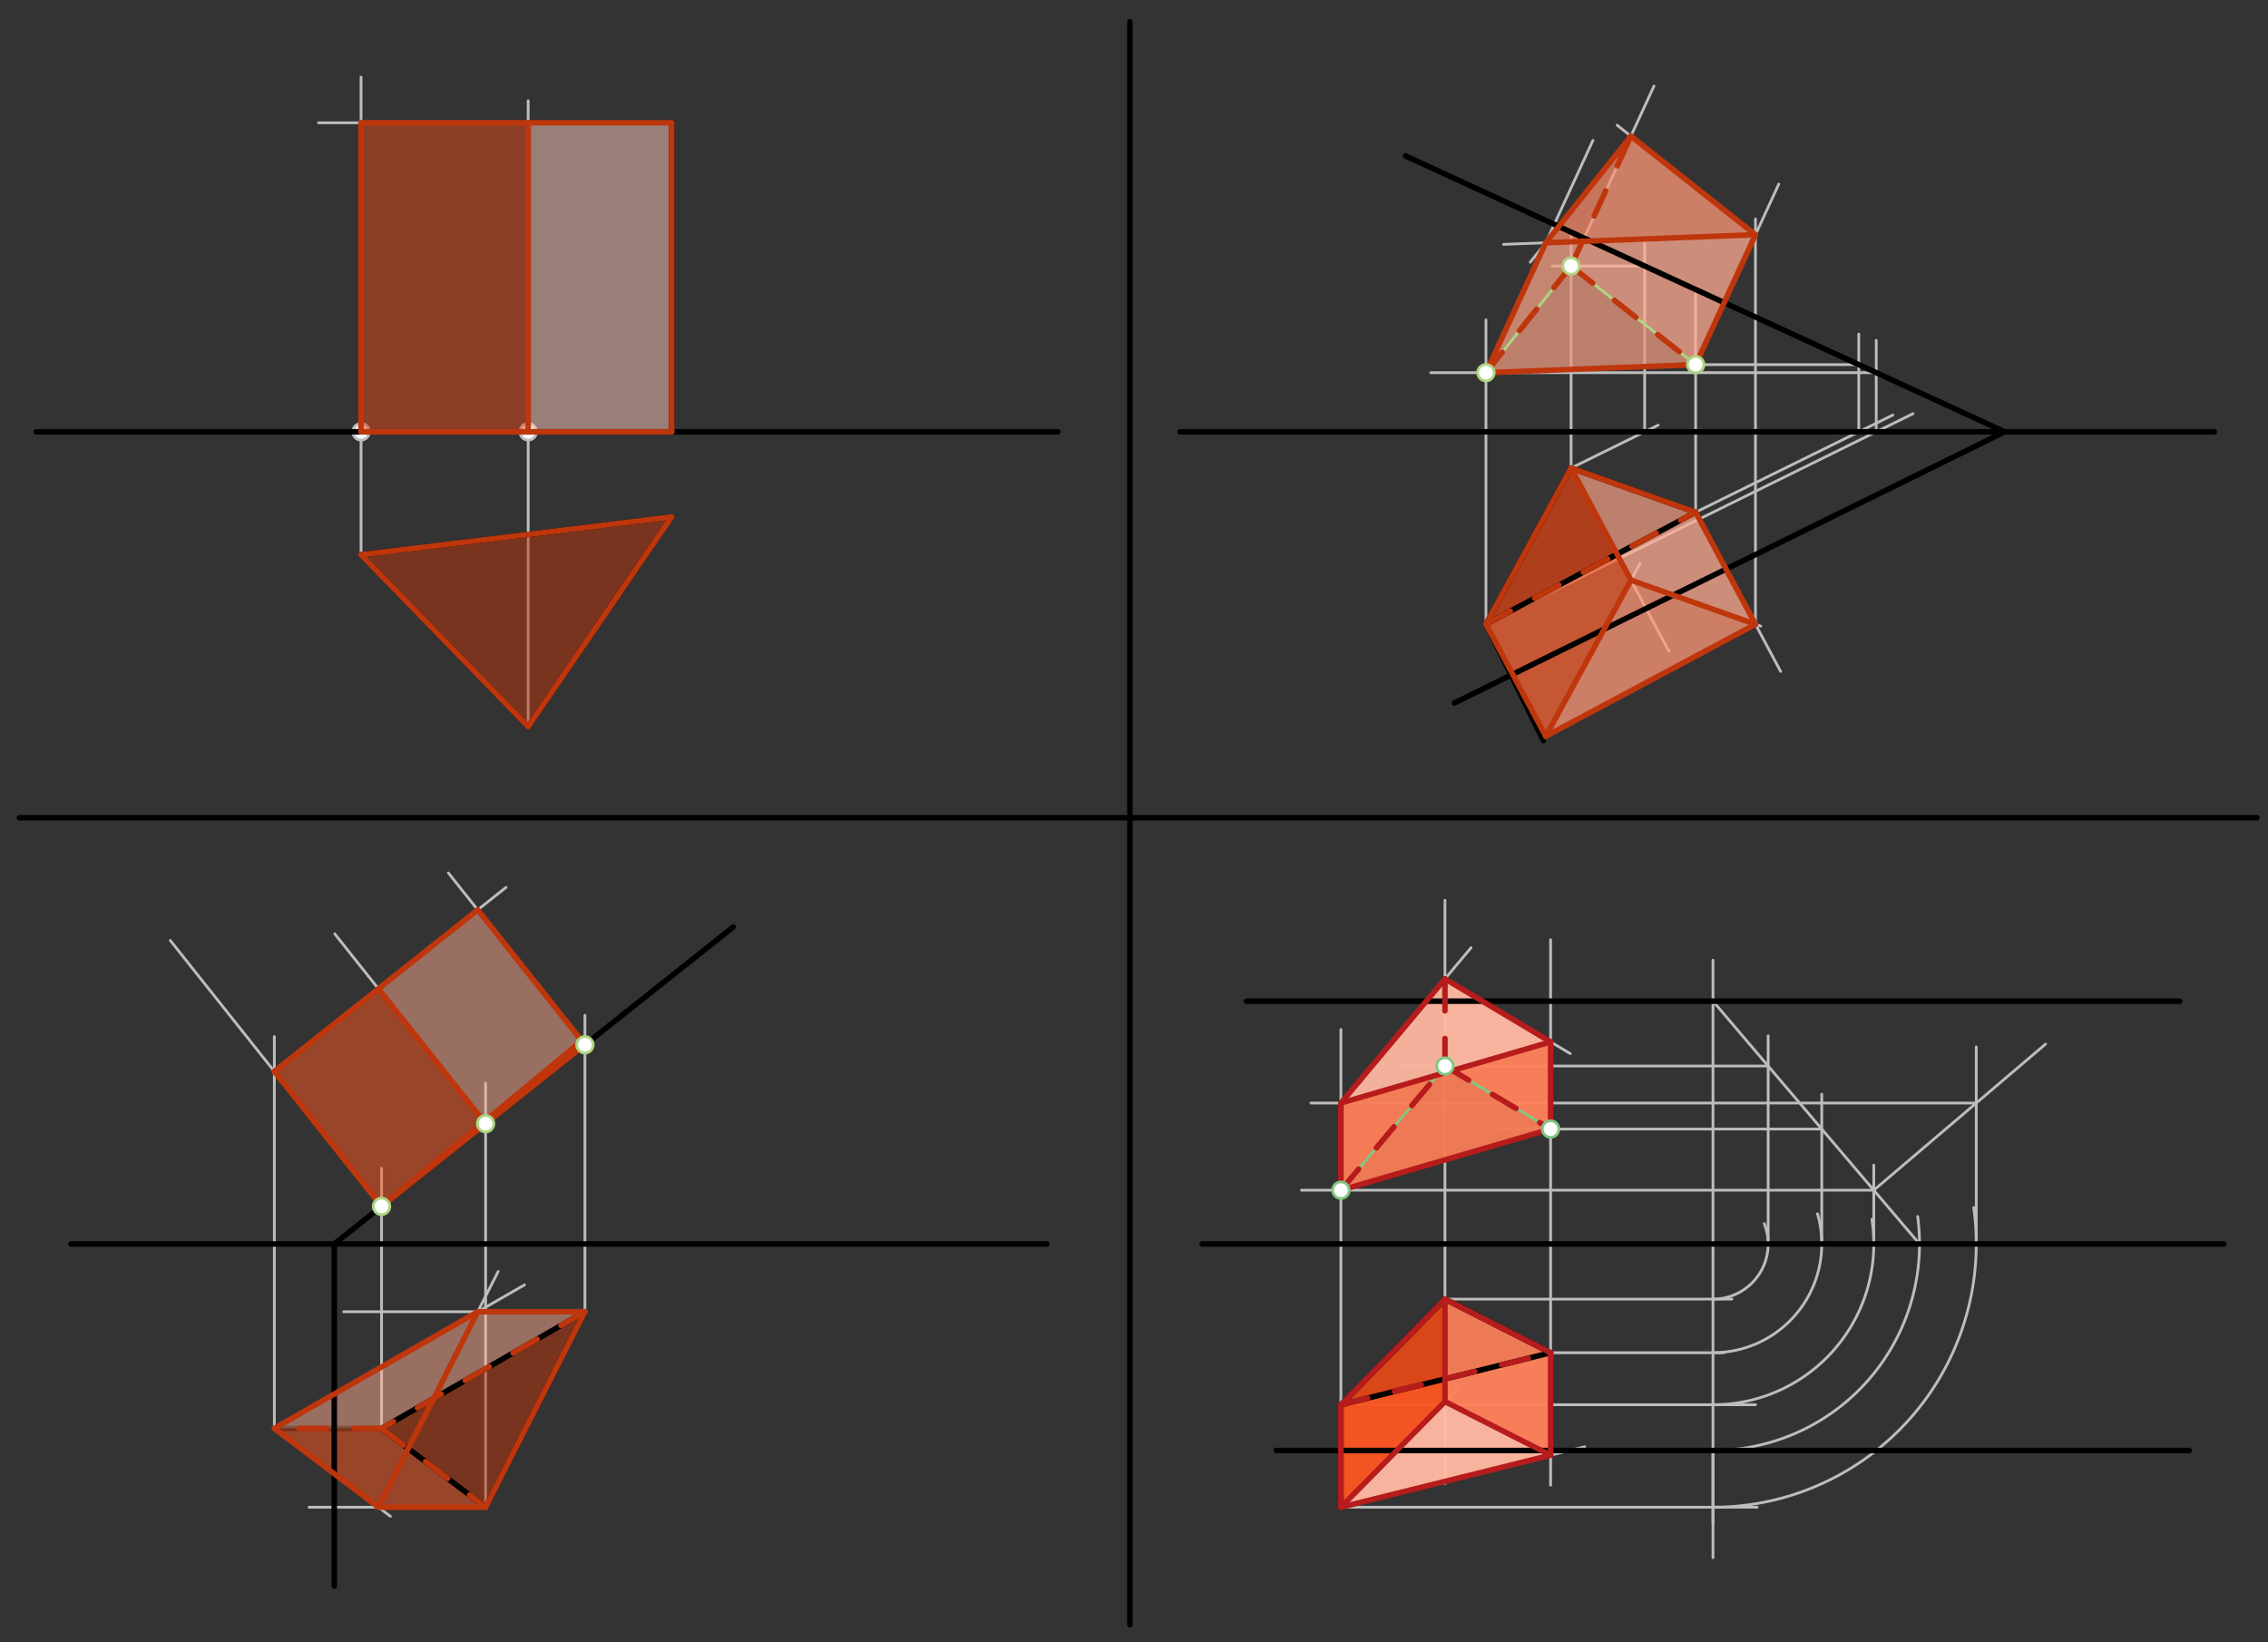 <svg xmlns="http://www.w3.org/2000/svg" class="svg--1it" height="100%" preserveAspectRatio="xMidYMid meet" viewBox="0 0 822.047 595.276" width="100%"><rect x="0" y="0" width="822.047" height="595.276" fill="#333333" stroke="none"/><defs><marker id="marker-arrow" markerHeight="16" markerUnits="userSpaceOnUse" markerWidth="24" orient="auto-start-reverse" refX="24" refY="4" viewBox="0 0 24 8"><path d="M 0 0 L 24 4 L 0 8 z" stroke="inherit"></path></marker></defs><g class="aux-layer--1FB"><g class="element--2qn"><line stroke="#000000" stroke-dasharray="none" stroke-linecap="round" stroke-width="2" x1="138.294" x2="99.437" y1="517.741" y2="517.741"></line></g><g class="element--2qn"><line stroke="#BDBDBD" stroke-dasharray="none" stroke-linecap="round" stroke-width="1" x1="191.437" x2="191.437" y1="263.372" y2="142.229"></line></g><g class="element--2qn"><line stroke="#BDBDBD" stroke-dasharray="none" stroke-linecap="round" stroke-width="1" x1="130.865" x2="130.865" y1="201.087" y2="139.372"></line></g><g class="element--2qn"><line stroke="#BDBDBD" stroke-dasharray="none" stroke-linecap="round" stroke-width="1" x1="191.437" x2="191.437" y1="156.515" y2="36.515"></line></g><g class="element--2qn"><line stroke="#BDBDBD" stroke-dasharray="none" stroke-linecap="round" stroke-width="1" x1="130.865" x2="130.865" y1="156.515" y2="27.944"></line></g><g class="element--2qn"><line stroke="#BDBDBD" stroke-dasharray="none" stroke-linecap="round" stroke-width="1" x1="243.437" x2="115.437" y1="44.515" y2="44.515"></line></g><g class="element--2qn"><line stroke="#BDBDBD" stroke-dasharray="none" stroke-linecap="round" stroke-width="1" x1="614.592" x2="686.07" y1="185.658" y2="150.431"></line></g><g class="element--2qn"><line stroke="#BDBDBD" stroke-dasharray="none" stroke-linecap="round" stroke-width="1" x1="673.725" x2="673.725" y1="156.515" y2="121.087"></line></g><g class="element--2qn"><line stroke="#BDBDBD" stroke-dasharray="none" stroke-linecap="round" stroke-width="1" x1="614.592" x2="614.592" y1="185.658" y2="106.515"></line></g><g class="element--2qn"><line stroke="#BDBDBD" stroke-dasharray="none" stroke-linecap="round" stroke-width="1" x1="673.725" x2="610.592" y1="132.168" y2="132.168"></line></g><g class="element--2qn"><line stroke="#BDBDBD" stroke-dasharray="none" stroke-linecap="round" stroke-width="1" x1="569.449" x2="601.027" y1="169.658" y2="154.095"></line></g><g class="element--2qn"><line stroke="#BDBDBD" stroke-dasharray="none" stroke-linecap="round" stroke-width="1" x1="596.117" x2="596.117" y1="156.515" y2="87.944"></line></g><g class="element--2qn"><line stroke="#BDBDBD" stroke-dasharray="none" stroke-linecap="round" stroke-width="1" x1="569.449" x2="569.449" y1="169.658" y2="85.111"></line></g><g class="element--2qn"><line stroke="#BDBDBD" stroke-dasharray="none" stroke-linecap="round" stroke-width="1" x1="596.117" x2="562.592" y1="96.428" y2="96.428"></line></g><g class="element--2qn"><line stroke="#BDBDBD" stroke-dasharray="none" stroke-linecap="round" stroke-width="1" x1="538.592" x2="693.382" y1="226.229" y2="149.943"></line></g><g class="element--2qn"><line stroke="#BDBDBD" stroke-dasharray="none" stroke-linecap="round" stroke-width="1" x1="680.047" x2="680.047" y1="156.515" y2="123.372"></line></g><g class="element--2qn"><line stroke="#BDBDBD" stroke-dasharray="none" stroke-linecap="round" stroke-width="1" x1="538.592" x2="538.592" y1="226.229" y2="115.944"></line></g><g class="element--2qn"><line stroke="#BDBDBD" stroke-dasharray="none" stroke-linecap="round" stroke-width="1" x1="680.047" x2="518.592" y1="135.08" y2="135.08"></line></g><g class="element--2qn"><line stroke="#BDBDBD" stroke-dasharray="none" stroke-linecap="round" stroke-width="1" x1="569.449" x2="604.924" y1="169.658" y2="236.112"></line></g><g class="element--2qn"><line stroke="#BDBDBD" stroke-dasharray="none" stroke-linecap="round" stroke-width="1" x1="614.592" x2="645.4" y1="185.658" y2="243.368"></line></g><g class="element--2qn"><line stroke="#BDBDBD" stroke-dasharray="none" stroke-linecap="round" stroke-width="1" x1="559.403" x2="594.483" y1="268.457" y2="204.144"></line></g><g class="element--2qn"><line stroke="#BDBDBD" stroke-dasharray="none" stroke-linecap="round" stroke-width="1" x1="591.135" x2="638.189" y1="210.282" y2="226.959"></line></g><g class="element--2qn"><line stroke="#BDBDBD" stroke-dasharray="none" stroke-linecap="round" stroke-width="1" x1="636.278" x2="558.931" y1="226.282" y2="267.573"></line></g><g class="element--2qn"><line stroke="#BDBDBD" stroke-dasharray="none" stroke-linecap="round" stroke-width="1" x1="614.592" x2="644.733" y1="132.168" y2="66.719"></line></g><g class="element--2qn"><line stroke="#BDBDBD" stroke-dasharray="none" stroke-linecap="round" stroke-width="1" x1="636.278" x2="636.278" y1="226.282" y2="79.372"></line></g><g class="element--2qn"><line stroke="#BDBDBD" stroke-dasharray="none" stroke-linecap="round" stroke-width="1" x1="569.449" x2="599.489" y1="96.428" y2="31.199"></line></g><g class="element--2qn"><line stroke="#BDBDBD" stroke-dasharray="none" stroke-linecap="round" stroke-width="1" x1="538.592" x2="577.367" y1="135.08" y2="50.883"></line></g><g class="element--2qn"><line stroke="#BDBDBD" stroke-dasharray="none" stroke-linecap="round" stroke-width="1" x1="636.278" x2="586.142" y1="85.078" y2="45.384"></line></g><g class="element--2qn"><line stroke="#BDBDBD" stroke-dasharray="none" stroke-linecap="round" stroke-width="1" x1="591.135" x2="554.648" y1="49.337" y2="95.042"></line></g><g class="element--2qn"><line stroke="#BDBDBD" stroke-dasharray="none" stroke-linecap="round" stroke-width="1" x1="636.278" x2="544.946" y1="85.078" y2="88.577"></line></g><g class="element--2qn"><line stroke="#BDBDBD" stroke-dasharray="none" stroke-linecap="round" stroke-width="1" x1="212.008" x2="212.008" y1="475.455" y2="368.026"></line></g><g class="element--2qn"><line stroke="#BDBDBD" stroke-dasharray="none" stroke-linecap="round" stroke-width="1" x1="176.008" x2="176.008" y1="546.312" y2="392.598"></line></g><g class="element--2qn"><line stroke="#BDBDBD" stroke-dasharray="none" stroke-linecap="round" stroke-width="1" x1="138.294" x2="138.294" y1="517.741" y2="423.455"></line></g><g class="element--2qn"><line stroke="#BDBDBD" stroke-dasharray="none" stroke-linecap="round" stroke-width="1" x1="212.008" x2="124.58" y1="475.455" y2="475.455"></line></g><g class="element--2qn"><line stroke="#BDBDBD" stroke-dasharray="none" stroke-linecap="round" stroke-width="1" x1="176.008" x2="112.008" y1="546.312" y2="546.312"></line></g><g class="element--2qn"><line stroke="#BDBDBD" stroke-dasharray="none" stroke-linecap="round" stroke-width="1" x1="99.437" x2="141.508" y1="517.741" y2="549.613"></line></g><g class="element--2qn"><line stroke="#BDBDBD" stroke-dasharray="none" stroke-linecap="round" stroke-width="1" x1="99.437" x2="190.122" y1="517.741" y2="465.72"></line></g><g class="element--2qn"><line stroke="#BDBDBD" stroke-dasharray="none" stroke-linecap="round" stroke-width="1" x1="137.151" x2="180.565" y1="546.312" y2="460.864"></line></g><g class="element--2qn"><line stroke="#BDBDBD" stroke-dasharray="none" stroke-linecap="round" stroke-width="1" x1="138.294" x2="61.723" y1="437.264" y2="340.883"></line></g><g class="element--2qn"><line stroke="#BDBDBD" stroke-dasharray="none" stroke-linecap="round" stroke-width="1" x1="99.437" x2="99.437" y1="517.741" y2="375.713"></line></g><g class="element--2qn"><line stroke="#BDBDBD" stroke-dasharray="none" stroke-linecap="round" stroke-width="1" x1="176.008" x2="121.332" y1="407.301" y2="338.481"></line></g><g class="element--2qn"><line stroke="#BDBDBD" stroke-dasharray="none" stroke-linecap="round" stroke-width="1" x1="212.008" x2="162.523" y1="378.701" y2="316.413"></line></g><g class="element--2qn"><line stroke="#BDBDBD" stroke-dasharray="none" stroke-linecap="round" stroke-width="1" x1="99.437" x2="183.416" y1="388.354" y2="321.636"></line></g><g class="element--2qn"><line stroke="#BDBDBD" stroke-dasharray="none" stroke-linecap="round" stroke-width="1" x1="620.878" x2="620.878" y1="552.026" y2="348.026"></line></g><g class="element--2qn"><path d="M 620.878 525.741 A 74.857 74.857 0 0 0 695.072 440.944" fill="none" stroke="#BDBDBD" stroke-dasharray="none" stroke-linecap="round" stroke-width="1"></path></g><g class="element--2qn"><line stroke="#BDBDBD" stroke-dasharray="none" stroke-linecap="round" stroke-width="1" x1="620.878" x2="695.735" y1="362.884" y2="450.884"></line></g><g class="element--2qn"><line stroke="#BDBDBD" stroke-dasharray="none" stroke-linecap="round" stroke-width="1" x1="486.02" x2="636.306" y1="509.169" y2="509.169"></line></g><g class="element--2qn"><line stroke="#BDBDBD" stroke-dasharray="none" stroke-linecap="round" stroke-width="1" x1="562.02" x2="624.878" y1="490.312" y2="490.312"></line></g><g class="element--2qn"><line stroke="#BDBDBD" stroke-dasharray="none" stroke-linecap="round" stroke-width="1" x1="523.735" x2="627.735" y1="470.884" y2="470.884"></line></g><g class="element--2qn"><path d="M 620.878 470.884 A 20 20 0 0 0 639.479 443.535" fill="none" stroke="#BDBDBD" stroke-dasharray="none" stroke-linecap="round" stroke-width="1"></path></g><g class="element--2qn"><path d="M 620.878 490.312 A 39.429 39.429 0 0 0 658.754 439.931" fill="none" stroke="#BDBDBD" stroke-dasharray="none" stroke-linecap="round" stroke-width="1"></path></g><g class="element--2qn"><path d="M 620.878 509.169 A 58.286 58.286 0 0 0 678.478 441.969" fill="none" stroke="#BDBDBD" stroke-dasharray="none" stroke-linecap="round" stroke-width="1"></path></g><g class="element--2qn"><line stroke="#BDBDBD" stroke-dasharray="none" stroke-linecap="round" stroke-width="1" x1="679.163" x2="679.163" y1="450.884" y2="422.312"></line></g><g class="element--2qn"><line stroke="#BDBDBD" stroke-dasharray="none" stroke-linecap="round" stroke-width="1" x1="660.306" x2="660.306" y1="450.884" y2="396.598"></line></g><g class="element--2qn"><line stroke="#BDBDBD" stroke-dasharray="none" stroke-linecap="round" stroke-width="1" x1="640.878" x2="640.878" y1="450.884" y2="375.455"></line></g><g class="element--2qn"><line stroke="#BDBDBD" stroke-dasharray="none" stroke-linecap="round" stroke-width="1" x1="640.878" x2="508.878" y1="386.395" y2="386.395"></line></g><g class="element--2qn"><line stroke="#BDBDBD" stroke-dasharray="none" stroke-linecap="round" stroke-width="1" x1="660.306" x2="542.878" y1="409.235" y2="409.235"></line></g><g class="element--2qn"><line stroke="#BDBDBD" stroke-dasharray="none" stroke-linecap="round" stroke-width="1" x1="679.163" x2="471.735" y1="431.403" y2="431.403"></line></g><g class="element--2qn"><line stroke="#BDBDBD" stroke-dasharray="none" stroke-linecap="round" stroke-width="1" x1="486.02" x2="486.02" y1="509.169" y2="422.312"></line></g><g class="element--2qn"><line stroke="#BDBDBD" stroke-dasharray="none" stroke-linecap="round" stroke-width="1" x1="562.02" x2="562.02" y1="490.312" y2="395.455"></line></g><g class="element--2qn"><line stroke="#BDBDBD" stroke-dasharray="none" stroke-linecap="round" stroke-width="1" x1="523.735" x2="523.735" y1="470.884" y2="375.455"></line></g><g class="element--2qn"><line stroke="#BDBDBD" stroke-dasharray="none" stroke-linecap="round" stroke-width="1" x1="620.878" x2="620.878" y1="525.741" y2="564.598"></line></g><g class="element--2qn"><line stroke="#BDBDBD" stroke-dasharray="none" stroke-linecap="round" stroke-width="1" x1="486.02" x2="636.878" y1="546.312" y2="546.312"></line></g><g class="element--2qn"><path d="M 620.878 546.312 A 95.429 95.429 0 0 0 715.389 437.684" fill="none" stroke="#BDBDBD" stroke-dasharray="none" stroke-linecap="round" stroke-width="1"></path></g><g class="element--2qn"><line stroke="#BDBDBD" stroke-dasharray="none" stroke-linecap="round" stroke-width="1" x1="679.163" x2="741.429" y1="431.403" y2="378.437"></line></g><g class="element--2qn"><line stroke="#BDBDBD" stroke-dasharray="none" stroke-linecap="round" stroke-width="1" x1="716.306" x2="716.306" y1="450.884" y2="379.455"></line></g><g class="element--2qn"><line stroke="#BDBDBD" stroke-dasharray="none" stroke-linecap="round" stroke-width="1" x1="486.02" x2="486.02" y1="431.403" y2="373.169"></line></g><g class="element--2qn"><line stroke="#BDBDBD" stroke-dasharray="none" stroke-linecap="round" stroke-width="1" x1="716.306" x2="475.163" y1="399.807" y2="399.807"></line></g><g class="element--2qn"><line stroke="#BDBDBD" stroke-dasharray="none" stroke-linecap="round" stroke-width="1" x1="523.735" x2="523.735" y1="470.884" y2="537.741"></line></g><g class="element--2qn"><line stroke="#BDBDBD" stroke-dasharray="none" stroke-linecap="round" stroke-width="1" x1="562.02" x2="562.02" y1="490.312" y2="538.312"></line></g><g class="element--2qn"><line stroke="#BDBDBD" stroke-dasharray="none" stroke-linecap="round" stroke-width="1" x1="486.02" x2="529.026" y1="546.312" y2="502.655"></line></g><g class="element--2qn"><line stroke="#BDBDBD" stroke-dasharray="none" stroke-linecap="round" stroke-width="1" x1="486.02" x2="574.381" y1="546.312" y2="524.388"></line></g><g class="element--2qn"><line stroke="#BDBDBD" stroke-dasharray="none" stroke-linecap="round" stroke-width="1" x1="562.02" x2="523.735" y1="527.455" y2="508.026"></line></g><g class="element--2qn"><line stroke="#BDBDBD" stroke-dasharray="none" stroke-linecap="round" stroke-width="1" x1="523.735" x2="523.735" y1="386.395" y2="326.312"></line></g><g class="element--2qn"><line stroke="#BDBDBD" stroke-dasharray="none" stroke-linecap="round" stroke-width="1" x1="562.02" x2="562.02" y1="399.807" y2="340.598"></line></g><g class="element--2qn"><line stroke="#BDBDBD" stroke-dasharray="none" stroke-linecap="round" stroke-width="1" x1="486.02" x2="533.198" y1="399.807" y2="343.506"></line></g><g class="element--2qn"><line stroke="#BDBDBD" stroke-dasharray="none" stroke-linecap="round" stroke-width="1" x1="523.735" x2="569.156" y1="354.8" y2="381.896"></line></g><g class="element--2qn"><line stroke="#BDBDBD" stroke-dasharray="none" stroke-linecap="round" stroke-width="1" x1="562.02" x2="485.354" y1="377.639" y2="400.001"></line></g><g class="element--2qn"><circle cx="191.437" cy="156.515" r="3" stroke="#BDBDBD" stroke-width="1" fill="#ffffff"></circle>}</g><g class="element--2qn"><circle cx="130.865" cy="156.515" r="3" stroke="#BDBDBD" stroke-width="1" fill="#ffffff"></circle>}</g></g><g class="main-layer--3Vd"><g class="element--2qn"><g fill="#BF360C" opacity="0.5"><path d="M 130.865 201.087 L 243.437 187.372 L 191.437 263.372 L 130.865 201.087 Z" stroke="none"></path></g></g><g class="element--2qn"><g fill="#E64A19" opacity="0.5"><path d="M 130.865 156.515 L 130.865 44.515 L 191.437 44.515 L 191.437 156.515 L 130.865 156.515 Z" stroke="none"></path></g></g><g class="element--2qn"><g fill="#FFCCBC" opacity="0.5"><path d="M 191.437 44.515 L 191.437 156.515 L 243.437 156.515 L 243.437 44.515 L 191.437 44.515 Z" stroke="none"></path></g></g><g class="element--2qn"><g fill="#BF360C" opacity="0.5"><path d="M 538.592 226.229 L 569.449 169.658 L 614.592 185.658 L 538.592 226.229 Z" stroke="none"></path></g></g><g class="element--2qn"><g fill="#BF360C" opacity="0.5"><path d="M 538.592 135.08 L 569.449 96.428 L 614.592 132.168 L 538.592 135.08 Z" stroke="none"></path></g></g><g class="element--2qn"><g fill="#E64A19" opacity="0.5"><path d="M 538.592 135.08 L 569.449 96.428 L 591.135 49.337 L 560.278 87.989 L 538.592 135.08 Z" stroke="none"></path></g></g><g class="element--2qn"><g fill="#E64A19" opacity="0.5"><path d="M 538.592 226.229 L 569.449 169.658 L 591.135 210.282 L 560.278 266.853 L 538.592 226.229 Z" stroke="none"></path></g></g><g class="element--2qn"><g fill="#FF7043" opacity="0.5"><path d="M 614.592 132.168 L 569.449 96.428 L 591.135 49.337 L 636.278 85.078 L 614.592 132.168 Z" stroke="none"></path></g></g><g class="element--2qn"><g fill="#FF7043" opacity="0.5"><path d="M 614.592 185.658 L 538.592 226.229 L 560.278 266.853 L 636.278 226.282 L 614.592 185.658 Z" stroke="none"></path></g></g><g class="element--2qn"><g fill="#FFAB91" opacity="0.5"><path d="M 591.135 210.282 L 560.278 266.853 L 636.278 226.282 L 591.135 210.282 Z" stroke="none"></path></g></g><g class="element--2qn"><g fill="#FFAB91" opacity="0.5"><path d="M 560.278 87.989 L 591.135 49.337 L 636.278 85.078 L 560.278 87.989 Z" stroke="none"></path></g></g><g class="element--2qn"><g fill="#FFCCBC" opacity="0.5"><path d="M 538.592 135.08 L 560.278 87.989 L 636.278 85.078 L 614.592 132.168 L 538.592 135.08 Z" stroke="none"></path></g></g><g class="element--2qn"><g fill="#FFCCBC" opacity="0.5"><path d="M 591.135 210.282 L 636.278 226.282 L 614.592 185.658 L 569.449 169.658 L 591.135 210.282 Z" stroke="none"></path></g></g><g class="element--2qn"><g fill="#BF360C" opacity="0.5"><path d="M 138.294 517.741 L 212.008 475.455 L 176.008 546.312 L 138.294 517.741 Z" stroke="none"></path></g></g><g class="element--2qn"><g fill="#FF5722" opacity="0.5"><path d="M 137.151 546.312 L 99.437 517.741 L 138.294 517.741 L 176.008 546.312 L 137.151 546.312 Z" stroke="none"></path></g></g><g class="element--2qn"><g fill="#FF5722" opacity="0.5"><path d="M 138.294 437.264 L 99.437 388.354 L 137.151 358.392 L 176.008 407.301 L 138.294 437.264 Z" stroke="none"></path></g></g><g class="element--2qn"><g fill="#FFAB91" opacity="0.5"><path d="M 138.294 517.741 L 99.437 517.741 L 173.151 475.455 L 212.008 475.455 L 138.294 517.741 Z" stroke="none"></path></g></g><g class="element--2qn"><g fill="#FFAB91" opacity="0.5"><path d="M 176.008 407.301 L 137.151 358.392 L 173.151 329.791 L 212.008 378.701 L 176.008 407.301 Z" stroke="none"></path></g></g><g class="element--2qn"><g fill="#BF360C" opacity="0.8"><path d="M 486.02 431.403 L 523.735 386.395 L 562.02 409.235 L 486.02 431.403 Z" stroke="none"></path></g></g><g class="element--2qn"><g fill="#BF360C" opacity="0.8"><path d="M 486.02 509.169 L 523.735 470.884 L 562.02 490.312 L 486.02 509.169 Z" stroke="none"></path></g></g><g class="element--2qn"><g fill="#E64A19" opacity="0.8"><path d="M 486.02 546.312 L 523.735 508.026 L 523.735 470.884 L 486.02 509.169 L 486.02 546.312 Z" stroke="none"></path></g></g><g class="element--2qn"><g fill="#E64A19" opacity="0.8"><path d="M 486.02 431.403 L 486.02 399.807 L 523.735 354.8 L 523.735 386.395 L 486.02 431.403 Z" stroke="none"></path></g></g><g class="element--2qn"><g fill="#FF5722" opacity="0.8"><path d="M 523.735 386.395 L 523.735 354.8 L 562.02 377.639 L 562.02 409.235 L 523.735 386.395 Z" stroke="none"></path></g></g><g class="element--2qn"><g fill="#FF5722" opacity="0.8"><path d="M 486.02 509.169 L 562.02 490.312 L 562.02 527.455 L 486.02 546.312 L 486.02 509.169 Z" stroke="none"></path></g></g><g class="element--2qn"><g fill="#FF8A65" opacity="0.8"><path d="M 486.02 431.403 L 486.02 399.807 L 562.02 377.639 L 562.02 409.235 L 486.02 431.403 Z" stroke="none"></path></g></g><g class="element--2qn"><g fill="#FF8A65" opacity="0.8"><path d="M 523.735 470.884 L 523.735 508.026 L 562.02 527.455 L 562.02 490.312 L 523.735 470.884 Z" stroke="none"></path></g></g><g class="element--2qn"><g fill="#FFCCBC" opacity="0.8"><path d="M 523.735 354.8 L 486.02 399.807 L 562.02 377.639 L 523.735 354.8 Z" stroke="none"></path></g></g><g class="element--2qn"><g fill="#FFCCBC" opacity="0.8"><path d="M 486.02 546.312 L 523.735 508.026 L 562.02 527.455 L 486.02 546.312 Z" stroke="none"></path></g></g><g class="element--2qn"><line stroke="#000000" stroke-dasharray="none" stroke-linecap="round" stroke-width="2" x1="7.039" x2="818.039" y1="296.401" y2="296.401"></line></g><g class="element--2qn"><line stroke="#000000" stroke-dasharray="none" stroke-linecap="round" stroke-width="2" x1="409.539" x2="409.539" y1="7.901" y2="588.901"></line></g><g class="element--2qn"><line stroke="#000000" stroke-dasharray="none" stroke-linecap="round" stroke-width="2" x1="13.151" x2="383.437" y1="156.515" y2="156.515"></line></g><g class="element--2qn"><line stroke="#000000" stroke-dasharray="none" stroke-linecap="round" stroke-width="2" x1="191.437" x2="130.865" y1="263.372" y2="201.087"></line></g><g class="element--2qn"><line stroke="#000000" stroke-dasharray="none" stroke-linecap="round" stroke-width="2" x1="130.865" x2="243.437" y1="201.087" y2="187.372"></line></g><g class="element--2qn"><line stroke="#000000" stroke-dasharray="none" stroke-linecap="round" stroke-width="2" x1="243.437" x2="191.437" y1="187.372" y2="263.372"></line></g><g class="element--2qn"><line stroke="#000000" stroke-dasharray="none" stroke-linecap="round" stroke-width="2" x1="243.437" x2="243.437" y1="156.515" y2="44.515"></line></g><g class="element--2qn"><line stroke="#000000" stroke-dasharray="none" stroke-linecap="round" stroke-width="2" x1="427.735" x2="802.592" y1="156.515" y2="156.515"></line></g><g class="element--2qn"><line stroke="#000000" stroke-dasharray="none" stroke-linecap="round" stroke-width="2" x1="726.592" x2="509.449" y1="156.515" y2="56.515"></line></g><g class="element--2qn"><line stroke="#000000" stroke-dasharray="none" stroke-linecap="round" stroke-width="2" x1="726.592" x2="527.163" y1="156.515" y2="254.801"></line></g><g class="element--2qn"><line stroke="#000000" stroke-dasharray="none" stroke-linecap="round" stroke-width="2" x1="569.449" x2="538.592" y1="169.658" y2="226.229"></line></g><g class="element--2qn"><line stroke="#000000" stroke-dasharray="none" stroke-linecap="round" stroke-width="2" x1="538.592" x2="614.592" y1="226.229" y2="185.658"></line></g><g class="element--2qn"><line stroke="#000000" stroke-dasharray="none" stroke-linecap="round" stroke-width="2" x1="614.592" x2="569.449" y1="185.658" y2="169.658"></line></g><g class="element--2qn"><line stroke="#000000" stroke-dasharray="none" stroke-linecap="round" stroke-width="2" x1="538.592" x2="559.403" y1="226.229" y2="268.457"></line></g><g class="element--2qn"><line stroke="#000000" stroke-dasharray="none" stroke-linecap="round" stroke-width="2" x1="25.723" x2="379.437" y1="450.884" y2="450.884"></line></g><g class="element--2qn"><line stroke="#000000" stroke-dasharray="none" stroke-linecap="round" stroke-width="2" x1="121.151" x2="121.151" y1="450.884" y2="574.884"></line></g><g class="element--2qn"><line stroke="#000000" stroke-dasharray="none" stroke-linecap="round" stroke-width="2" x1="121.151" x2="265.723" y1="450.884" y2="336.026"></line></g><g class="element--2qn"><line stroke="#000000" stroke-dasharray="none" stroke-linecap="round" stroke-width="2" x1="212.008" x2="138.294" y1="475.455" y2="517.741"></line></g><g class="element--2qn"><line stroke="#000000" stroke-dasharray="none" stroke-linecap="round" stroke-width="2" x1="138.294" x2="176.008" y1="517.741" y2="546.312"></line></g><g class="element--2qn"><line stroke="#000000" stroke-dasharray="none" stroke-linecap="round" stroke-width="2" x1="176.008" x2="212.008" y1="546.312" y2="475.455"></line></g><g class="element--2qn"><line stroke="#000000" stroke-dasharray="none" stroke-linecap="round" stroke-width="2" x1="435.735" x2="806.02" y1="450.884" y2="450.884"></line></g><g class="element--2qn"><line stroke="#000000" stroke-dasharray="none" stroke-linecap="round" stroke-width="2" x1="451.735" x2="790.02" y1="362.884" y2="362.884"></line></g><g class="element--2qn"><line stroke="#000000" stroke-dasharray="none" stroke-linecap="round" stroke-width="2" x1="462.592" x2="793.449" y1="525.741" y2="525.741"></line></g><g class="element--2qn"><line stroke="#000000" stroke-dasharray="none" stroke-linecap="round" stroke-width="2" x1="523.735" x2="486.02" y1="470.884" y2="509.169"></line></g><g class="element--2qn"><line stroke="#000000" stroke-dasharray="none" stroke-linecap="round" stroke-width="2" x1="523.735" x2="562.02" y1="470.884" y2="490.312"></line></g><g class="element--2qn"><line stroke="#000000" stroke-dasharray="none" stroke-linecap="round" stroke-width="2" x1="562.02" x2="486.02" y1="490.312" y2="509.169"></line></g><g class="element--2qn"><line stroke="#000000" stroke-dasharray="none" stroke-linecap="round" stroke-width="2" x1="486.02" x2="486.02" y1="509.169" y2="546.312"></line></g><g class="element--2qn"><line stroke="#BF360C" stroke-dasharray="none" stroke-linecap="round" stroke-width="2" x1="243.437" x2="130.865" y1="156.515" y2="156.515"></line></g><g class="element--2qn"><line stroke="#BF360C" stroke-dasharray="none" stroke-linecap="round" stroke-width="2" x1="130.865" x2="130.865" y1="156.515" y2="44.515"></line></g><g class="element--2qn"><line stroke="#BF360C" stroke-dasharray="none" stroke-linecap="round" stroke-width="2" x1="130.865" x2="243.437" y1="44.515" y2="44.515"></line></g><g class="element--2qn"><line stroke="#BF360C" stroke-dasharray="none" stroke-linecap="round" stroke-width="2" x1="243.437" x2="243.437" y1="44.515" y2="156.515"></line></g><g class="element--2qn"><line stroke="#BF360C" stroke-dasharray="none" stroke-linecap="round" stroke-width="2" x1="191.437" x2="191.437" y1="156.515" y2="44.515"></line></g><g class="element--2qn"><line stroke="#BF360C" stroke-dasharray="none" stroke-linecap="round" stroke-width="2" x1="130.865" x2="191.437" y1="201.087" y2="263.372"></line></g><g class="element--2qn"><line stroke="#BF360C" stroke-dasharray="none" stroke-linecap="round" stroke-width="2" x1="191.437" x2="243.437" y1="263.372" y2="187.372"></line></g><g class="element--2qn"><line stroke="#BF360C" stroke-dasharray="none" stroke-linecap="round" stroke-width="2" x1="243.437" x2="130.865" y1="187.372" y2="201.087"></line></g><g class="element--2qn"><line stroke="#AED581" stroke-dasharray="none" stroke-linecap="round" stroke-width="1" x1="538.592" x2="614.592" y1="135.08" y2="132.168"></line></g><g class="element--2qn"><line stroke="#AED581" stroke-dasharray="none" stroke-linecap="round" stroke-width="1" x1="614.592" x2="569.449" y1="132.168" y2="96.428"></line></g><g class="element--2qn"><line stroke="#AED581" stroke-dasharray="none" stroke-linecap="round" stroke-width="1" x1="569.449" x2="538.592" y1="96.428" y2="135.08"></line></g><g class="element--2qn"><line stroke="#BF360C" stroke-dasharray="none" stroke-linecap="round" stroke-width="2" x1="538.592" x2="614.592" y1="135.08" y2="132.168"></line></g><g class="element--2qn"><line stroke="#BF360C" stroke-dasharray="10" stroke-linecap="round" stroke-width="2" x1="569.449" x2="614.592" y1="96.428" y2="132.168"></line></g><g class="element--2qn"><line stroke="#BF360C" stroke-dasharray="10" stroke-linecap="round" stroke-width="2" x1="569.449" x2="538.592" y1="96.428" y2="135.08"></line></g><g class="element--2qn"><line stroke="#BF360C" stroke-dasharray="10" stroke-linecap="round" stroke-width="2" x1="569.449" x2="591.135" y1="96.428" y2="49.337"></line></g><g class="element--2qn"><line stroke="#BF360C" stroke-dasharray="none" stroke-linecap="round" stroke-width="2" x1="591.135" x2="560.278" y1="49.337" y2="87.989"></line></g><g class="element--2qn"><line stroke="#BF360C" stroke-dasharray="none" stroke-linecap="round" stroke-width="2" x1="560.278" x2="636.278" y1="87.989" y2="85.078"></line></g><g class="element--2qn"><line stroke="#BF360C" stroke-dasharray="none" stroke-linecap="round" stroke-width="2" x1="636.278" x2="591.135" y1="85.078" y2="49.337"></line></g><g class="element--2qn"><line stroke="#BF360C" stroke-dasharray="none" stroke-linecap="round" stroke-width="2" x1="636.278" x2="614.592" y1="85.078" y2="132.168"></line></g><g class="element--2qn"><line stroke="#BF360C" stroke-dasharray="none" stroke-linecap="round" stroke-width="2" x1="560.278" x2="538.592" y1="87.989" y2="135.08"></line></g><g class="element--2qn"><line stroke="#BF360C" stroke-dasharray="none" stroke-linecap="round" stroke-width="2" x1="538.592" x2="569.449" y1="226.229" y2="169.658"></line></g><g class="element--2qn"><line stroke="#BF360C" stroke-dasharray="none" stroke-linecap="round" stroke-width="2" x1="614.592" x2="569.449" y1="185.658" y2="169.658"></line></g><g class="element--2qn"><line stroke="#BF360C" stroke-dasharray="none" stroke-linecap="round" stroke-width="2" x1="569.449" x2="591.135" y1="169.658" y2="210.282"></line></g><g class="element--2qn"><line stroke="#BF360C" stroke-dasharray="none" stroke-linecap="round" stroke-width="2" x1="591.135" x2="636.278" y1="210.282" y2="226.282"></line></g><g class="element--2qn"><line stroke="#BF360C" stroke-dasharray="none" stroke-linecap="round" stroke-width="2" x1="636.278" x2="614.592" y1="226.282" y2="185.658"></line></g><g class="element--2qn"><line stroke="#BF360C" stroke-dasharray="none" stroke-linecap="round" stroke-width="2" x1="636.278" x2="560.278" y1="226.282" y2="266.853"></line></g><g class="element--2qn"><line stroke="#BF360C" stroke-dasharray="none" stroke-linecap="round" stroke-width="2" x1="591.135" x2="560.278" y1="210.282" y2="266.853"></line></g><g class="element--2qn"><line stroke="#BF360C" stroke-dasharray="none" stroke-linecap="round" stroke-width="2" x1="560.278" x2="538.592" y1="266.853" y2="226.229"></line></g><g class="element--2qn"><line stroke="#BF360C" stroke-dasharray="10" stroke-linecap="round" stroke-width="2" x1="538.592" x2="614.592" y1="226.229" y2="185.658"></line></g><g class="element--2qn"><line stroke="#BF360C" stroke-dasharray="10" stroke-linecap="round" stroke-width="2" x1="212.008" x2="138.294" y1="475.455" y2="517.741"></line></g><g class="element--2qn"><line stroke="#BF360C" stroke-dasharray="10" stroke-linecap="round" stroke-width="2" x1="138.294" x2="99.437" y1="517.741" y2="517.741"></line></g><g class="element--2qn"><line stroke="#BF360C" stroke-dasharray="10" stroke-linecap="round" stroke-width="2" x1="138.294" x2="176.008" y1="517.741" y2="546.312"></line></g><g class="element--2qn"><line stroke="#BF360C" stroke-dasharray="none" stroke-linecap="round" stroke-width="2" x1="212.008" x2="173.151" y1="475.455" y2="475.455"></line></g><g class="element--2qn"><line stroke="#BF360C" stroke-dasharray="none" stroke-linecap="round" stroke-width="2" x1="173.151" x2="99.437" y1="475.455" y2="517.741"></line></g><g class="element--2qn"><line stroke="#BF360C" stroke-dasharray="none" stroke-linecap="round" stroke-width="2" x1="99.437" x2="137.151" y1="517.741" y2="546.312"></line></g><g class="element--2qn"><line stroke="#BF360C" stroke-dasharray="none" stroke-linecap="round" stroke-width="2" x1="137.151" x2="173.151" y1="546.312" y2="475.455"></line></g><g class="element--2qn"><line stroke="#BF360C" stroke-dasharray="none" stroke-linecap="round" stroke-width="2" x1="137.151" x2="176.008" y1="546.312" y2="546.312"></line></g><g class="element--2qn"><line stroke="#BF360C" stroke-dasharray="none" stroke-linecap="round" stroke-width="2" x1="176.008" x2="212.008" y1="546.312" y2="475.455"></line></g><g class="element--2qn"><line stroke="#BF360C" stroke-dasharray="none" stroke-linecap="round" stroke-width="2" x1="99.437" x2="173.151" y1="388.354" y2="329.791"></line></g><g class="element--2qn"><line stroke="#BF360C" stroke-dasharray="none" stroke-linecap="round" stroke-width="2" x1="173.151" x2="212.008" y1="329.791" y2="378.701"></line></g><g class="element--2qn"><line stroke="#BF360C" stroke-dasharray="none" stroke-linecap="round" stroke-width="2" x1="210.866" x2="138.294" y1="377.263" y2="437.264"></line></g><g class="element--2qn"><line stroke="#BF360C" stroke-dasharray="none" stroke-linecap="round" stroke-width="2" x1="138.294" x2="99.437" y1="437.264" y2="388.354"></line></g><g class="element--2qn"><line stroke="#BF360C" stroke-dasharray="none" stroke-linecap="round" stroke-width="2" x1="137.151" x2="175.424" y1="358.392" y2="406.566"></line></g><g class="element--2qn"><line stroke="#BF360C" stroke-dasharray="none" stroke-linecap="round" stroke-width="2" x1="212.008" x2="138.294" y1="378.701" y2="437.264"></line></g><g class="element--2qn"><line stroke="#81C784" stroke-dasharray="none" stroke-linecap="round" stroke-width="1" x1="523.735" x2="562.02" y1="386.395" y2="409.235"></line></g><g class="element--2qn"><line stroke="#81C784" stroke-dasharray="none" stroke-linecap="round" stroke-width="1" x1="562.02" x2="486.02" y1="409.235" y2="431.403"></line></g><g class="element--2qn"><line stroke="#81C784" stroke-dasharray="none" stroke-linecap="round" stroke-width="1" x1="486.02" x2="523.735" y1="431.403" y2="386.395"></line></g><g class="element--2qn"><line stroke="#B71C1C" stroke-dasharray="10" stroke-linecap="round" stroke-width="2" x1="486.02" x2="521.06" y1="431.403" y2="389.587"></line></g><g class="element--2qn"><line stroke="#B71C1C" stroke-dasharray="10" stroke-linecap="round" stroke-width="2" x1="523.735" x2="562.02" y1="386.395" y2="409.235"></line></g><g class="element--2qn"><line stroke="#B71C1C" stroke-dasharray="10" stroke-linecap="round" stroke-width="2" x1="523.735" x2="523.735" y1="386.395" y2="354.8"></line></g><g class="element--2qn"><line stroke="#B71C1C" stroke-dasharray="none" stroke-linecap="round" stroke-width="2" x1="523.735" x2="486.02" y1="354.8" y2="399.807"></line></g><g class="element--2qn"><line stroke="#B71C1C" stroke-dasharray="none" stroke-linecap="round" stroke-width="2" x1="486.02" x2="562.02" y1="399.807" y2="377.639"></line></g><g class="element--2qn"><line stroke="#B71C1C" stroke-dasharray="none" stroke-linecap="round" stroke-width="2" x1="562.02" x2="523.735" y1="377.639" y2="354.8"></line></g><g class="element--2qn"><line stroke="#B71C1C" stroke-dasharray="none" stroke-linecap="round" stroke-width="2" x1="562.02" x2="562.02" y1="377.639" y2="409.235"></line></g><g class="element--2qn"><line stroke="#B71C1C" stroke-dasharray="none" stroke-linecap="round" stroke-width="2" x1="562.02" x2="486.02" y1="409.235" y2="431.403"></line></g><g class="element--2qn"><line stroke="#B71C1C" stroke-dasharray="none" stroke-linecap="round" stroke-width="2" x1="486.02" x2="486.02" y1="431.403" y2="399.807"></line></g><g class="element--2qn"><line stroke="#B71C1C" stroke-dasharray="10" stroke-linecap="round" stroke-width="2" x1="486.02" x2="562.02" y1="509.169" y2="490.312"></line></g><g class="element--2qn"><line stroke="#B71C1C" stroke-dasharray="none" stroke-linecap="round" stroke-width="2" x1="523.735" x2="486.02" y1="470.884" y2="509.169"></line></g><g class="element--2qn"><line stroke="#B71C1C" stroke-dasharray="none" stroke-linecap="round" stroke-width="2" x1="523.735" x2="562.02" y1="470.884" y2="490.312"></line></g><g class="element--2qn"><line stroke="#B71C1C" stroke-dasharray="none" stroke-linecap="round" stroke-width="2" x1="523.735" x2="523.735" y1="470.884" y2="508.026"></line></g><g class="element--2qn"><line stroke="#B71C1C" stroke-dasharray="none" stroke-linecap="round" stroke-width="2" x1="486.02" x2="523.735" y1="546.312" y2="508.026"></line></g><g class="element--2qn"><line stroke="#B71C1C" stroke-dasharray="none" stroke-linecap="round" stroke-width="2" x1="523.735" x2="562.02" y1="508.026" y2="527.455"></line></g><g class="element--2qn"><line stroke="#B71C1C" stroke-dasharray="none" stroke-linecap="round" stroke-width="2" x1="562.02" x2="562.02" y1="527.455" y2="490.312"></line></g><g class="element--2qn"><line stroke="#B71C1C" stroke-dasharray="none" stroke-linecap="round" stroke-width="2" x1="562.02" x2="486.02" y1="527.455" y2="546.312"></line></g><g class="element--2qn"><line stroke="#B71C1C" stroke-dasharray="none" stroke-linecap="round" stroke-width="2" x1="486.02" x2="486.02" y1="546.312" y2="509.169"></line></g><g class="element--2qn"><circle cx="614.592" cy="132.168" r="3" stroke="#AED581" stroke-width="1" fill="#ffffff"></circle>}</g><g class="element--2qn"><circle cx="569.449" cy="96.428" r="3" stroke="#AED581" stroke-width="1" fill="#ffffff"></circle>}</g><g class="element--2qn"><circle cx="538.592" cy="135.08" r="3" stroke="#AED581" stroke-width="1" fill="#ffffff"></circle>}</g><g class="element--2qn"><circle cx="176.008" cy="407.301" r="3" stroke="#AED581" stroke-width="1" fill="#ffffff"></circle>}</g><g class="element--2qn"><circle cx="212.008" cy="378.701" r="3" stroke="#AED581" stroke-width="1" fill="#ffffff"></circle>}</g><g class="element--2qn"><circle cx="138.294" cy="437.264" r="3" stroke="#AED581" stroke-width="1" fill="#ffffff"></circle>}</g><g class="element--2qn"><circle cx="486.02" cy="431.403" r="3" stroke="#81C784" stroke-width="1" fill="#ffffff"></circle>}</g><g class="element--2qn"><circle cx="562.02" cy="409.235" r="3" stroke="#81C784" stroke-width="1" fill="#ffffff"></circle>}</g><g class="element--2qn"><circle cx="523.735" cy="386.395" r="3" stroke="#81C784" stroke-width="1" fill="#ffffff"></circle>}</g></g><g class="snaps-layer--2PT"></g><g class="temp-layer--rAP"></g></svg>